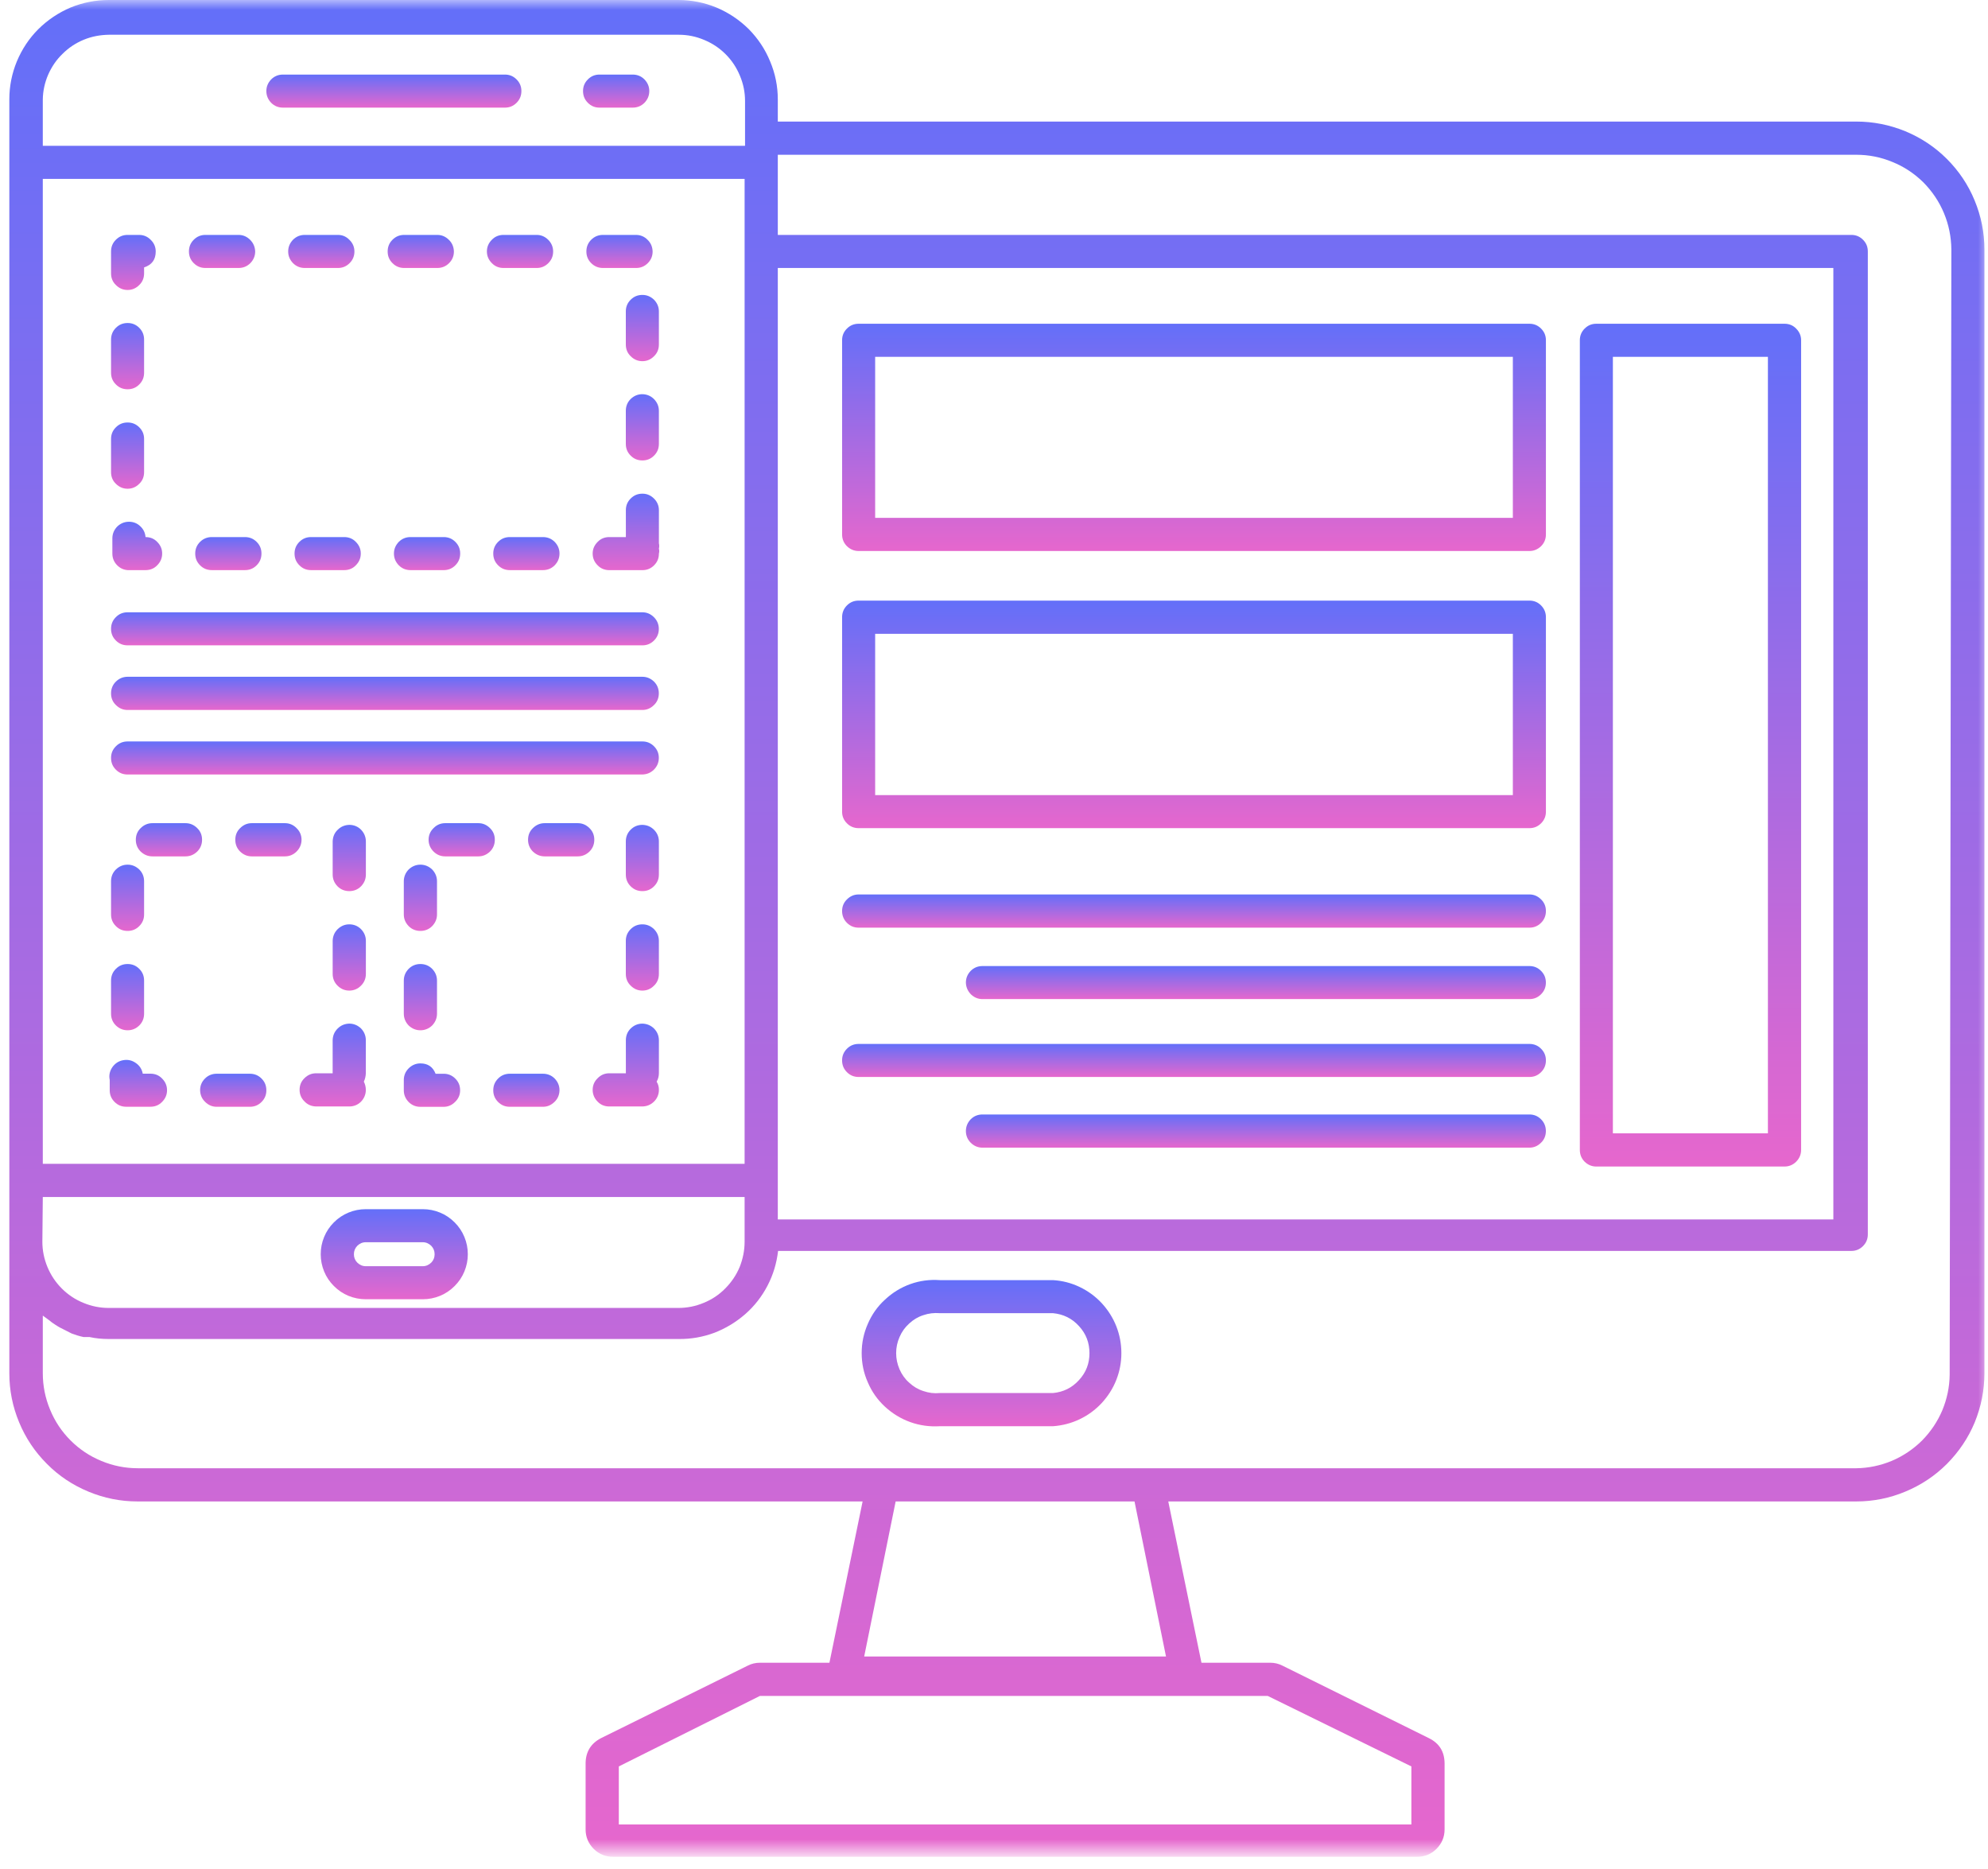 <svg width="100" height="94" viewBox="0 0 100 94" fill="none" xmlns="http://www.w3.org/2000/svg">
<mask id="mask0_2123_382" style="mask-type:luminance" maskUnits="userSpaceOnUse" x="0" y="0" width="100" height="94">
<path d="M0 0H100V93.151H0V0Z" fill="white"/>
</mask>
<g mask="url(#mask0_2123_382)">
<path d="M93.377 6.114H39.125V5.001C39.125 4.338 38.996 3.696 38.739 3.089C38.49 2.476 38.126 1.934 37.662 1.463C37.191 0.999 36.649 0.635 36.035 0.378C35.429 0.128 34.787 0 34.123 0H5.47C4.807 0 4.165 0.128 3.551 0.378C2.944 0.635 2.402 0.999 1.931 1.463C1.46 1.934 1.104 2.476 0.847 3.089C0.597 3.696 0.469 4.338 0.469 5.001V69.064C0.469 69.92 0.633 70.741 0.961 71.532C1.289 72.325 1.753 73.017 2.359 73.623C2.959 74.23 3.658 74.693 4.45 75.021C5.242 75.35 6.062 75.514 6.919 75.514H43.391L41.722 83.626H38.226C38.004 83.626 37.797 83.676 37.605 83.776L30.228 87.421C29.721 87.686 29.464 88.106 29.457 88.677V92.009C29.457 92.387 29.593 92.716 29.864 92.987C30.135 93.258 30.463 93.386 30.841 93.386H71.281C71.659 93.386 71.987 93.258 72.258 92.987C72.529 92.716 72.665 92.387 72.665 92.009V88.677C72.658 88.099 72.401 87.678 71.88 87.421L64.517 83.776C64.324 83.676 64.117 83.626 63.896 83.626H60.436L58.766 75.514H93.377C94.226 75.514 95.053 75.35 95.838 75.021C96.63 74.693 97.329 74.23 97.936 73.623C98.535 73.017 99.006 72.325 99.334 71.532C99.655 70.741 99.82 69.92 99.82 69.064V12.55C99.82 11.694 99.655 10.873 99.327 10.081C99.006 9.297 98.535 8.597 97.929 7.991C97.329 7.392 96.63 6.928 95.838 6.6C95.053 6.279 94.226 6.114 93.377 6.114ZM70.995 88.841V91.759H31.127V88.841L38.226 85.295H63.768L70.995 88.841ZM2.153 60.203H37.455V62.45C37.455 62.892 37.369 63.313 37.205 63.727C37.034 64.134 36.791 64.491 36.478 64.805C36.171 65.118 35.807 65.361 35.4 65.525C34.994 65.696 34.566 65.782 34.123 65.782H5.47C5.028 65.782 4.6 65.696 4.193 65.525C3.786 65.361 3.423 65.118 3.109 64.805C2.795 64.491 2.559 64.134 2.388 63.727C2.217 63.313 2.131 62.892 2.131 62.45L2.153 60.203ZM2.153 8.997H37.455V58.533H2.153V8.997ZM39.125 59.368V13.477H92.221V61.33H39.125V59.368ZM5.47 1.748H34.145C34.587 1.748 35.008 1.834 35.414 2.005C35.828 2.176 36.185 2.412 36.499 2.725C36.813 3.039 37.048 3.396 37.22 3.81C37.391 4.217 37.477 4.638 37.477 5.08V7.334H2.153V5.001C2.16 4.566 2.252 4.152 2.424 3.753C2.602 3.353 2.837 3.004 3.151 2.704C3.458 2.397 3.815 2.162 4.214 1.998C4.614 1.834 5.035 1.755 5.47 1.748ZM58.652 83.312H43.47L45.053 75.514H57.068L58.652 83.312ZM98.072 69.15C98.064 69.77 97.936 70.362 97.701 70.933C97.458 71.504 97.115 72.011 96.68 72.453C96.238 72.888 95.731 73.231 95.16 73.473C94.59 73.709 93.99 73.837 93.377 73.844H6.933C6.298 73.844 5.691 73.723 5.106 73.48C4.514 73.238 4 72.895 3.551 72.446C3.101 71.996 2.759 71.483 2.516 70.89C2.274 70.305 2.153 69.699 2.153 69.064V66.167L2.466 66.396C2.566 66.481 2.673 66.56 2.788 66.631C2.937 66.731 3.101 66.817 3.266 66.895L3.601 67.066C3.794 67.138 3.993 67.202 4.2 67.245H4.5C4.821 67.316 5.142 67.344 5.47 67.344H34.145C34.758 67.352 35.357 67.245 35.935 67.031C36.506 66.809 37.027 66.495 37.491 66.089C37.955 65.682 38.325 65.204 38.611 64.655C38.896 64.105 39.068 63.527 39.139 62.914H93.127C93.356 62.914 93.548 62.835 93.712 62.671C93.876 62.507 93.955 62.315 93.955 62.079V12.65C93.955 12.414 93.876 12.222 93.712 12.058C93.548 11.894 93.356 11.815 93.127 11.815H39.125V7.784H93.377C94.005 7.784 94.618 7.905 95.196 8.148C95.781 8.383 96.302 8.733 96.752 9.175C97.194 9.625 97.543 10.138 97.786 10.723C98.029 11.309 98.15 11.915 98.157 12.55L98.072 69.15Z" fill="url(#paint0_linear_2123_382)"/>
</g>
<path d="M52.968 64.383H47.275C46.761 64.347 46.269 64.411 45.791 64.582C45.313 64.754 44.885 65.018 44.514 65.367C44.136 65.71 43.85 66.123 43.651 66.587C43.444 67.058 43.344 67.543 43.344 68.057C43.344 68.564 43.444 69.056 43.651 69.519C43.85 69.99 44.136 70.397 44.514 70.747C44.885 71.089 45.313 71.353 45.791 71.524C46.269 71.696 46.761 71.76 47.275 71.731H52.968C53.439 71.696 53.882 71.582 54.303 71.382C54.724 71.182 55.095 70.911 55.416 70.568C55.73 70.226 55.979 69.841 56.151 69.405C56.322 68.97 56.407 68.521 56.407 68.057C56.407 67.586 56.322 67.137 56.151 66.701C55.979 66.266 55.73 65.881 55.416 65.538C55.095 65.196 54.724 64.925 54.303 64.725C53.882 64.525 53.439 64.411 52.968 64.383ZM52.968 70.062H47.275C46.99 70.09 46.718 70.055 46.447 69.962C46.176 69.876 45.941 69.734 45.734 69.541C45.52 69.355 45.363 69.127 45.249 68.87C45.135 68.606 45.078 68.335 45.078 68.057C45.078 67.772 45.135 67.5 45.249 67.244C45.363 66.98 45.52 66.758 45.734 66.566C45.941 66.373 46.176 66.231 46.447 66.145C46.718 66.052 46.99 66.023 47.275 66.045H52.968C53.489 66.095 53.925 66.309 54.274 66.694C54.631 67.079 54.802 67.536 54.802 68.057C54.802 68.578 54.631 69.027 54.274 69.412C53.925 69.798 53.489 70.012 52.968 70.062Z" fill="url(#paint1_linear_2123_382)"/>
<path d="M14.233 5.413H25.399C25.627 5.413 25.82 5.335 25.984 5.171C26.148 5.007 26.227 4.814 26.227 4.579C26.227 4.35 26.148 4.158 25.984 3.994C25.82 3.829 25.627 3.751 25.399 3.751H14.233C14.005 3.751 13.805 3.829 13.641 3.994C13.484 4.158 13.398 4.35 13.398 4.579C13.398 4.814 13.484 5.007 13.641 5.171C13.805 5.335 14.005 5.413 14.233 5.413Z" fill="url(#paint2_linear_2123_382)"/>
<path d="M30.156 5.413H31.825C32.054 5.413 32.253 5.335 32.417 5.171C32.574 5.007 32.66 4.814 32.66 4.579C32.66 4.35 32.574 4.158 32.417 3.994C32.253 3.829 32.054 3.751 31.825 3.751H30.156C29.927 3.751 29.735 3.829 29.571 3.994C29.407 4.158 29.328 4.35 29.328 4.579C29.328 4.814 29.407 5.007 29.571 5.171C29.735 5.335 29.927 5.413 30.156 5.413Z" fill="url(#paint3_linear_2123_382)"/>
<path d="M18.402 65.345H21.263C21.57 65.345 21.855 65.288 22.133 65.174C22.411 65.06 22.654 64.895 22.868 64.681C23.082 64.467 23.246 64.225 23.36 63.947C23.474 63.668 23.532 63.383 23.532 63.083C23.532 62.776 23.474 62.491 23.36 62.213C23.246 61.935 23.082 61.692 22.868 61.478C22.654 61.264 22.411 61.1 22.133 60.986C21.855 60.871 21.57 60.815 21.263 60.815H18.402C18.102 60.815 17.809 60.871 17.531 60.986C17.253 61.1 17.01 61.264 16.796 61.478C16.582 61.692 16.418 61.935 16.304 62.213C16.19 62.491 16.133 62.776 16.133 63.083C16.133 63.383 16.19 63.668 16.304 63.947C16.418 64.225 16.582 64.467 16.796 64.681C17.01 64.895 17.253 65.06 17.531 65.174C17.809 65.288 18.102 65.345 18.402 65.345ZM18.402 62.477H21.263C21.434 62.477 21.57 62.541 21.691 62.655C21.805 62.776 21.862 62.912 21.862 63.083C21.862 63.247 21.805 63.39 21.691 63.504C21.57 63.618 21.434 63.683 21.263 63.683H18.402C18.23 63.683 18.095 63.618 17.974 63.504C17.859 63.39 17.802 63.247 17.802 63.083C17.802 62.912 17.859 62.776 17.974 62.655C18.095 62.541 18.23 62.477 18.402 62.477Z" fill="url(#paint4_linear_2123_382)"/>
<path d="M32.315 19.825C32.08 19.825 31.887 19.911 31.723 20.068C31.559 20.232 31.48 20.432 31.48 20.66V22.322C31.48 22.558 31.559 22.75 31.723 22.915C31.887 23.079 32.08 23.157 32.315 23.157C32.544 23.157 32.736 23.079 32.9 22.915C33.064 22.75 33.143 22.558 33.143 22.322V20.66C33.143 20.432 33.057 20.239 32.9 20.075C32.736 19.911 32.544 19.832 32.315 19.825Z" fill="url(#paint5_linear_2123_382)"/>
<path d="M6.421 19.578C6.649 19.578 6.842 19.5 7.006 19.335C7.17 19.171 7.248 18.979 7.248 18.743V17.081C7.248 16.852 7.17 16.653 7.006 16.489C6.842 16.325 6.649 16.246 6.421 16.246C6.185 16.246 5.993 16.325 5.829 16.489C5.664 16.653 5.586 16.852 5.586 17.081V18.743C5.586 18.979 5.664 19.171 5.829 19.335C5.993 19.5 6.185 19.578 6.421 19.578Z" fill="url(#paint6_linear_2123_382)"/>
<path d="M6.421 24.581C6.649 24.581 6.842 24.495 7.006 24.331C7.17 24.174 7.248 23.974 7.248 23.746V22.077C7.248 21.848 7.17 21.656 7.006 21.492C6.842 21.328 6.649 21.249 6.421 21.249C6.185 21.249 5.993 21.328 5.829 21.492C5.664 21.656 5.586 21.848 5.586 22.077V23.746C5.586 23.974 5.664 24.174 5.829 24.331C5.993 24.495 6.185 24.581 6.421 24.581Z" fill="url(#paint7_linear_2123_382)"/>
<path d="M20.651 27.012C20.423 27.012 20.223 27.09 20.059 27.254C19.902 27.418 19.816 27.611 19.816 27.839C19.816 28.075 19.902 28.267 20.059 28.431C20.223 28.596 20.423 28.674 20.651 28.674H22.321C22.549 28.674 22.742 28.596 22.906 28.431C23.07 28.267 23.148 28.075 23.148 27.839C23.148 27.611 23.07 27.418 22.906 27.254C22.742 27.09 22.549 27.012 22.321 27.012H20.651Z" fill="url(#paint8_linear_2123_382)"/>
<path d="M25.327 13.478H26.997C27.225 13.478 27.417 13.399 27.581 13.235C27.746 13.071 27.824 12.879 27.824 12.65C27.824 12.422 27.738 12.222 27.581 12.065C27.417 11.901 27.225 11.815 26.997 11.815H25.327C25.099 11.815 24.899 11.894 24.742 12.058C24.578 12.222 24.492 12.415 24.492 12.65C24.492 12.879 24.578 13.071 24.742 13.235C24.899 13.399 25.099 13.478 25.327 13.478Z" fill="url(#paint9_linear_2123_382)"/>
<path d="M30.331 13.478H31.993C32.229 13.478 32.421 13.399 32.585 13.235C32.749 13.071 32.828 12.879 32.828 12.65C32.821 12.422 32.742 12.222 32.578 12.065C32.421 11.901 32.222 11.815 31.993 11.815H30.331C30.102 11.815 29.903 11.894 29.739 12.058C29.575 12.222 29.496 12.415 29.496 12.65C29.496 12.879 29.575 13.071 29.739 13.235C29.903 13.399 30.102 13.478 30.331 13.478Z" fill="url(#paint10_linear_2123_382)"/>
<path d="M15.331 13.478H17C17.229 13.478 17.421 13.399 17.585 13.235C17.75 13.071 17.828 12.879 17.828 12.65C17.828 12.422 17.742 12.222 17.578 12.065C17.421 11.901 17.229 11.815 17 11.815H15.331C15.102 11.815 14.903 11.894 14.739 12.058C14.582 12.222 14.496 12.415 14.496 12.65C14.496 12.879 14.582 13.071 14.739 13.235C14.903 13.399 15.102 13.478 15.331 13.478Z" fill="url(#paint11_linear_2123_382)"/>
<path d="M32.315 14.833C32.08 14.833 31.887 14.912 31.723 15.076C31.559 15.24 31.48 15.432 31.48 15.661V17.33C31.48 17.558 31.559 17.758 31.723 17.915C31.887 18.079 32.08 18.165 32.315 18.165C32.544 18.165 32.736 18.079 32.9 17.915C33.064 17.758 33.143 17.558 33.143 17.33V15.661C33.143 15.432 33.057 15.24 32.9 15.076C32.736 14.919 32.544 14.833 32.315 14.833Z" fill="url(#paint12_linear_2123_382)"/>
<path d="M6.423 28.674H7.322C7.55 28.674 7.75 28.596 7.907 28.432C8.071 28.267 8.157 28.075 8.157 27.839C8.157 27.611 8.071 27.418 7.907 27.254C7.75 27.09 7.55 27.012 7.322 27.012C7.3 26.791 7.215 26.612 7.051 26.462C6.894 26.313 6.701 26.241 6.487 26.241C6.259 26.241 6.059 26.327 5.895 26.484C5.738 26.648 5.652 26.848 5.652 27.076V27.839C5.652 28.061 5.724 28.246 5.874 28.41C6.023 28.567 6.202 28.66 6.423 28.674Z" fill="url(#paint13_linear_2123_382)"/>
<path d="M32.317 24.829C32.081 24.829 31.889 24.908 31.725 25.072C31.561 25.236 31.482 25.428 31.482 25.657V27.012H30.647C30.419 27.012 30.219 27.091 30.062 27.255C29.898 27.419 29.812 27.612 29.812 27.84C29.812 28.075 29.898 28.268 30.062 28.432C30.219 28.596 30.419 28.675 30.647 28.675H32.317C32.545 28.675 32.738 28.596 32.902 28.432C33.066 28.268 33.144 28.075 33.144 27.84C33.166 27.762 33.166 27.676 33.144 27.59C33.166 27.505 33.166 27.412 33.144 27.326V25.657C33.144 25.436 33.059 25.236 32.902 25.079C32.738 24.915 32.545 24.829 32.317 24.829Z" fill="url(#paint14_linear_2123_382)"/>
<path d="M25.647 27.012C25.412 27.012 25.219 27.09 25.055 27.254C24.891 27.418 24.812 27.611 24.812 27.839C24.812 28.075 24.891 28.267 25.055 28.431C25.219 28.596 25.412 28.674 25.647 28.674H27.31C27.538 28.674 27.738 28.596 27.902 28.431C28.059 28.267 28.144 28.075 28.144 27.839C28.144 27.611 28.059 27.418 27.902 27.254C27.738 27.09 27.538 27.012 27.31 27.012H25.647Z" fill="url(#paint15_linear_2123_382)"/>
<path d="M10.655 27.012C10.427 27.012 10.227 27.09 10.063 27.254C9.899 27.418 9.82 27.611 9.82 27.839C9.82 28.075 9.899 28.267 10.063 28.431C10.227 28.596 10.427 28.674 10.655 28.674H12.318C12.553 28.674 12.745 28.596 12.91 28.431C13.074 28.267 13.152 28.075 13.152 27.839C13.152 27.611 13.074 27.418 12.91 27.254C12.745 27.09 12.553 27.012 12.318 27.012H10.655Z" fill="url(#paint16_linear_2123_382)"/>
<path d="M10.332 13.478H12.001C12.229 13.478 12.429 13.399 12.593 13.235C12.75 13.071 12.836 12.879 12.836 12.65C12.829 12.422 12.743 12.222 12.586 12.065C12.422 11.901 12.229 11.815 12.001 11.815H10.332C10.103 11.815 9.911 11.894 9.746 12.058C9.582 12.222 9.504 12.415 9.504 12.65C9.504 12.879 9.582 13.071 9.746 13.235C9.911 13.399 10.103 13.478 10.332 13.478Z" fill="url(#paint17_linear_2123_382)"/>
<path d="M6.421 14.584C6.649 14.584 6.842 14.498 7.006 14.334C7.17 14.177 7.248 13.977 7.248 13.749V13.449C7.641 13.321 7.833 13.057 7.833 12.65C7.833 12.422 7.748 12.222 7.584 12.065C7.427 11.901 7.227 11.815 6.999 11.815H6.421C6.185 11.815 5.993 11.894 5.829 12.058C5.664 12.222 5.586 12.415 5.586 12.65V13.749C5.586 13.977 5.664 14.177 5.829 14.334C5.993 14.498 6.185 14.584 6.421 14.584Z" fill="url(#paint18_linear_2123_382)"/>
<path d="M20.335 13.478H21.997C22.226 13.478 22.425 13.399 22.589 13.235C22.753 13.071 22.832 12.879 22.832 12.65C22.825 12.422 22.746 12.222 22.582 12.065C22.418 11.901 22.226 11.815 21.997 11.815H20.335C20.099 11.815 19.907 11.894 19.743 12.058C19.578 12.222 19.5 12.415 19.5 12.65C19.5 12.879 19.578 13.071 19.743 13.235C19.907 13.399 20.099 13.478 20.335 13.478Z" fill="url(#paint19_linear_2123_382)"/>
<path d="M15.644 27.012C15.416 27.012 15.223 27.09 15.059 27.254C14.895 27.418 14.816 27.611 14.816 27.839C14.816 28.075 14.895 28.267 15.059 28.431C15.223 28.596 15.416 28.674 15.644 28.674H17.314C17.542 28.674 17.742 28.596 17.899 28.431C18.063 28.267 18.148 28.075 18.148 27.839C18.148 27.611 18.063 27.418 17.899 27.254C17.742 27.09 17.542 27.012 17.314 27.012H15.644Z" fill="url(#paint20_linear_2123_382)"/>
<path d="M20.312 50.983C20.312 51.211 20.398 51.411 20.555 51.575C20.719 51.732 20.919 51.817 21.147 51.817C21.376 51.817 21.575 51.732 21.739 51.575C21.896 51.411 21.982 51.211 21.982 50.983V49.32C21.982 49.085 21.896 48.892 21.739 48.728C21.575 48.564 21.376 48.485 21.147 48.485C20.919 48.485 20.719 48.564 20.555 48.728C20.398 48.892 20.312 49.085 20.312 49.32V50.983Z" fill="url(#paint21_linear_2123_382)"/>
<path d="M32.315 46.489C32.08 46.489 31.887 46.568 31.723 46.732C31.559 46.896 31.48 47.089 31.48 47.317V48.986C31.48 49.215 31.559 49.414 31.723 49.571C31.887 49.736 32.08 49.821 32.315 49.821C32.544 49.821 32.736 49.736 32.9 49.571C33.064 49.414 33.143 49.215 33.143 48.986V47.317C33.143 47.089 33.057 46.896 32.9 46.732C32.736 46.575 32.544 46.489 32.315 46.489Z" fill="url(#paint22_linear_2123_382)"/>
<path d="M32.315 41.486C32.08 41.486 31.887 41.565 31.723 41.729C31.559 41.893 31.48 42.093 31.48 42.321V43.983C31.48 44.219 31.559 44.412 31.723 44.576C31.887 44.74 32.08 44.818 32.315 44.818C32.544 44.818 32.736 44.74 32.9 44.576C33.064 44.412 33.143 44.219 33.143 43.983V42.321C33.143 42.093 33.057 41.893 32.9 41.736C32.736 41.572 32.544 41.493 32.315 41.486Z" fill="url(#paint23_linear_2123_382)"/>
<path d="M22.317 54.004H21.911C21.775 53.655 21.518 53.483 21.147 53.483C20.919 53.483 20.719 53.569 20.555 53.733C20.398 53.89 20.312 54.09 20.312 54.318V54.839C20.312 55.067 20.398 55.26 20.555 55.424C20.719 55.588 20.919 55.667 21.147 55.667H22.317C22.538 55.667 22.738 55.581 22.895 55.417C23.059 55.26 23.145 55.067 23.145 54.839C23.145 54.603 23.067 54.411 22.902 54.247C22.738 54.083 22.546 54.004 22.317 54.004Z" fill="url(#paint24_linear_2123_382)"/>
<path d="M24.063 41.401H22.393C22.165 41.401 21.965 41.487 21.808 41.651C21.644 41.808 21.559 42.008 21.559 42.236C21.559 42.464 21.644 42.664 21.808 42.828C21.965 42.985 22.165 43.071 22.393 43.071H24.063C24.291 43.071 24.484 42.985 24.648 42.828C24.812 42.664 24.89 42.464 24.89 42.236C24.89 42.008 24.812 41.808 24.648 41.651C24.484 41.487 24.291 41.401 24.063 41.401Z" fill="url(#paint25_linear_2123_382)"/>
<path d="M21.147 46.82C21.376 46.82 21.575 46.742 21.739 46.578C21.896 46.413 21.982 46.221 21.982 45.993V44.323C21.982 44.095 21.896 43.895 21.739 43.731C21.575 43.574 21.376 43.488 21.147 43.488C20.919 43.488 20.719 43.574 20.555 43.731C20.398 43.895 20.312 44.095 20.312 44.323V45.993C20.312 46.221 20.398 46.413 20.555 46.578C20.719 46.742 20.919 46.82 21.147 46.82Z" fill="url(#paint26_linear_2123_382)"/>
<path d="M27.31 54.003H25.647C25.412 54.003 25.219 54.081 25.055 54.245C24.891 54.41 24.812 54.602 24.812 54.838C24.812 55.066 24.891 55.259 25.055 55.423C25.219 55.587 25.412 55.665 25.647 55.665H27.31C27.538 55.665 27.731 55.58 27.895 55.416C28.059 55.259 28.137 55.066 28.144 54.838C28.144 54.602 28.059 54.41 27.902 54.245C27.738 54.081 27.538 54.003 27.31 54.003Z" fill="url(#paint27_linear_2123_382)"/>
<path d="M32.317 51.482C32.081 51.482 31.889 51.568 31.725 51.725C31.561 51.889 31.482 52.089 31.482 52.317V53.98H30.647C30.419 53.98 30.219 54.065 30.062 54.229C29.898 54.386 29.812 54.586 29.812 54.814C29.812 55.043 29.898 55.242 30.062 55.407C30.219 55.571 30.419 55.649 30.647 55.649H32.317C32.545 55.642 32.738 55.563 32.902 55.399C33.059 55.242 33.144 55.043 33.144 54.814C33.144 54.664 33.109 54.529 33.03 54.401C33.109 54.265 33.144 54.122 33.144 53.965V52.303C33.137 52.075 33.052 51.882 32.895 51.725C32.731 51.568 32.538 51.49 32.317 51.482Z" fill="url(#paint28_linear_2123_382)"/>
<path d="M29.06 41.401H27.397C27.169 41.401 26.969 41.487 26.805 41.651C26.641 41.808 26.562 42.008 26.562 42.236C26.562 42.464 26.641 42.664 26.805 42.828C26.969 42.985 27.169 43.071 27.397 43.071H29.06C29.295 43.071 29.488 42.985 29.652 42.828C29.816 42.664 29.894 42.464 29.894 42.236C29.894 42.008 29.816 41.808 29.652 41.651C29.488 41.487 29.295 41.401 29.06 41.401Z" fill="url(#paint29_linear_2123_382)"/>
<path d="M17.567 51.482C17.339 51.49 17.146 51.568 16.982 51.732C16.818 51.896 16.74 52.089 16.733 52.317V53.98H15.898C15.67 53.98 15.477 54.065 15.313 54.229C15.149 54.386 15.07 54.586 15.07 54.814C15.07 55.043 15.156 55.242 15.32 55.399C15.477 55.563 15.67 55.642 15.898 55.649H17.567C17.796 55.649 17.995 55.571 18.16 55.407C18.317 55.242 18.402 55.043 18.402 54.814C18.402 54.672 18.366 54.529 18.302 54.401C18.366 54.265 18.395 54.129 18.402 53.98V52.317C18.402 52.089 18.317 51.889 18.16 51.725C17.995 51.568 17.796 51.482 17.567 51.482Z" fill="url(#paint30_linear_2123_382)"/>
<path d="M17.569 46.489C17.341 46.489 17.148 46.575 16.984 46.732C16.82 46.896 16.741 47.089 16.734 47.317V48.986C16.734 49.215 16.82 49.414 16.977 49.571C17.141 49.736 17.341 49.821 17.569 49.821C17.797 49.821 17.997 49.736 18.161 49.571C18.318 49.414 18.404 49.215 18.404 48.986V47.317C18.404 47.089 18.318 46.896 18.161 46.732C17.997 46.568 17.797 46.489 17.569 46.489Z" fill="url(#paint31_linear_2123_382)"/>
<path d="M12.564 54.003H10.901C10.673 54.003 10.473 54.081 10.309 54.245C10.145 54.41 10.066 54.602 10.066 54.838C10.073 55.066 10.152 55.259 10.316 55.416C10.48 55.58 10.673 55.665 10.901 55.665H12.564C12.799 55.665 12.992 55.587 13.156 55.423C13.32 55.259 13.398 55.066 13.398 54.838C13.398 54.602 13.32 54.41 13.156 54.245C12.992 54.081 12.799 54.003 12.564 54.003Z" fill="url(#paint32_linear_2123_382)"/>
<path d="M9.329 41.401H7.667C7.438 41.401 7.239 41.487 7.075 41.651C6.911 41.808 6.832 42.008 6.832 42.236C6.832 42.464 6.911 42.664 7.075 42.828C7.239 42.985 7.438 43.071 7.667 43.071H9.329C9.565 43.071 9.757 42.985 9.921 42.828C10.085 42.664 10.164 42.464 10.164 42.236C10.164 42.008 10.085 41.808 9.921 41.651C9.757 41.487 9.565 41.401 9.329 41.401Z" fill="url(#paint33_linear_2123_382)"/>
<path d="M7.567 54H7.181C7.139 53.772 7.017 53.587 6.825 53.458C6.632 53.323 6.418 53.28 6.19 53.323C5.961 53.365 5.783 53.487 5.647 53.679C5.519 53.872 5.469 54.086 5.519 54.314V54.835C5.519 55.063 5.598 55.256 5.762 55.42C5.926 55.584 6.118 55.663 6.347 55.663H7.567C7.795 55.663 7.995 55.584 8.152 55.42C8.316 55.256 8.402 55.063 8.402 54.835C8.402 54.6 8.316 54.407 8.152 54.243C7.995 54.079 7.795 54 7.567 54Z" fill="url(#paint34_linear_2123_382)"/>
<path d="M6.421 51.817C6.649 51.817 6.842 51.732 7.006 51.575C7.17 51.411 7.248 51.211 7.248 50.983V49.32C7.248 49.085 7.17 48.892 7.006 48.728C6.842 48.564 6.649 48.485 6.421 48.485C6.185 48.485 5.993 48.564 5.829 48.728C5.664 48.892 5.586 49.085 5.586 49.32V50.983C5.586 51.211 5.664 51.411 5.829 51.575C5.993 51.732 6.185 51.817 6.421 51.817Z" fill="url(#paint35_linear_2123_382)"/>
<path d="M17.569 41.486C17.341 41.493 17.148 41.572 16.984 41.736C16.82 41.893 16.741 42.093 16.734 42.321V43.983C16.734 44.219 16.82 44.412 16.977 44.576C17.141 44.74 17.341 44.818 17.569 44.818C17.797 44.818 17.997 44.74 18.161 44.576C18.318 44.412 18.404 44.219 18.404 43.983V42.321C18.404 42.093 18.318 41.893 18.161 41.729C17.997 41.565 17.797 41.486 17.569 41.486Z" fill="url(#paint36_linear_2123_382)"/>
<path d="M6.421 46.82C6.649 46.82 6.842 46.742 7.006 46.578C7.17 46.413 7.248 46.221 7.248 45.993V44.323C7.248 44.095 7.17 43.895 7.006 43.731C6.842 43.574 6.649 43.488 6.421 43.488C6.185 43.488 5.993 43.574 5.829 43.731C5.664 43.895 5.586 44.095 5.586 44.323V45.993C5.586 46.221 5.664 46.413 5.829 46.578C5.993 46.742 6.185 46.82 6.421 46.82Z" fill="url(#paint37_linear_2123_382)"/>
<path d="M14.333 41.401H12.664C12.435 41.401 12.243 41.487 12.079 41.651C11.914 41.808 11.836 42.008 11.836 42.236C11.836 42.464 11.914 42.664 12.079 42.828C12.243 42.985 12.435 43.071 12.664 43.071H14.333C14.561 43.071 14.761 42.985 14.918 42.828C15.082 42.664 15.168 42.464 15.168 42.236C15.168 42.008 15.082 41.808 14.918 41.651C14.761 41.487 14.561 41.401 14.333 41.401Z" fill="url(#paint38_linear_2123_382)"/>
<path d="M32.312 30.795H6.421C6.185 30.795 5.993 30.873 5.829 31.038C5.664 31.202 5.586 31.394 5.586 31.63C5.586 31.858 5.664 32.051 5.829 32.215C5.993 32.379 6.185 32.457 6.421 32.457H32.312C32.541 32.457 32.733 32.379 32.898 32.215C33.062 32.051 33.14 31.858 33.14 31.63C33.14 31.401 33.054 31.202 32.898 31.045C32.733 30.881 32.541 30.795 32.312 30.795Z" fill="url(#paint39_linear_2123_382)"/>
<path d="M32.312 34.038H6.421C6.185 34.038 5.993 34.124 5.829 34.281C5.664 34.445 5.586 34.645 5.586 34.873C5.586 35.101 5.664 35.301 5.829 35.458C5.993 35.622 6.185 35.708 6.421 35.708H32.312C32.541 35.708 32.733 35.622 32.898 35.458C33.062 35.301 33.14 35.101 33.14 34.873C33.14 34.645 33.062 34.445 32.898 34.281C32.733 34.124 32.541 34.038 32.312 34.038Z" fill="url(#paint40_linear_2123_382)"/>
<path d="M32.312 37.291H6.421C6.185 37.291 5.993 37.37 5.829 37.534C5.664 37.698 5.586 37.89 5.586 38.119C5.586 38.354 5.664 38.547 5.829 38.711C5.993 38.875 6.185 38.953 6.421 38.953H32.312C32.541 38.946 32.733 38.868 32.898 38.704C33.054 38.547 33.14 38.347 33.14 38.119C33.14 37.89 33.062 37.698 32.898 37.534C32.733 37.37 32.541 37.291 32.312 37.291Z" fill="url(#paint41_linear_2123_382)"/>
<path d="M76.934 16.283H43.194C42.959 16.283 42.766 16.362 42.602 16.526C42.438 16.69 42.359 16.883 42.359 17.111V26.878C42.359 27.107 42.438 27.306 42.602 27.47C42.766 27.627 42.959 27.713 43.194 27.713H76.934C77.162 27.713 77.355 27.627 77.519 27.47C77.683 27.306 77.762 27.107 77.762 26.878V17.111C77.762 16.883 77.683 16.69 77.519 16.526C77.355 16.362 77.162 16.283 76.934 16.283ZM76.099 26.044H44.022V17.946H76.099V26.044Z" fill="url(#paint42_linear_2123_382)"/>
<path d="M76.934 30.207H43.194C42.959 30.207 42.766 30.285 42.602 30.45C42.438 30.614 42.359 30.814 42.359 31.042V40.824C42.359 41.052 42.438 41.244 42.602 41.408C42.766 41.573 42.959 41.651 43.194 41.651H76.934C77.162 41.651 77.355 41.573 77.519 41.408C77.683 41.244 77.762 41.052 77.762 40.824V31.042C77.762 30.814 77.683 30.614 77.519 30.45C77.355 30.285 77.162 30.207 76.934 30.207ZM76.099 39.989H44.022V31.877H76.099V39.989Z" fill="url(#paint43_linear_2123_382)"/>
<path d="M89.764 16.283H80.296C80.068 16.283 79.875 16.362 79.711 16.526C79.547 16.69 79.469 16.883 79.469 17.111V57.836C79.469 58.064 79.547 58.264 79.711 58.428C79.875 58.585 80.068 58.67 80.296 58.67H89.764C89.992 58.67 90.192 58.585 90.349 58.428C90.513 58.264 90.599 58.064 90.599 57.836V17.111C90.599 16.883 90.513 16.69 90.349 16.526C90.192 16.362 89.992 16.283 89.764 16.283ZM88.929 57.001H81.131V17.946H88.929V57.001Z" fill="url(#paint44_linear_2123_382)"/>
<path d="M76.934 44.986H43.194C42.959 44.986 42.766 45.072 42.602 45.236C42.438 45.393 42.359 45.593 42.359 45.821C42.359 46.049 42.438 46.249 42.602 46.413C42.766 46.577 42.959 46.656 43.194 46.656H76.934C77.162 46.656 77.355 46.577 77.519 46.413C77.683 46.249 77.762 46.049 77.762 45.821C77.762 45.593 77.683 45.393 77.519 45.236C77.355 45.072 77.162 44.986 76.934 44.986Z" fill="url(#paint45_linear_2123_382)"/>
<path d="M76.932 48.587H49.421C49.192 48.587 48.993 48.665 48.828 48.83C48.672 48.994 48.586 49.186 48.586 49.422C48.593 49.65 48.679 49.843 48.836 50.007C49 50.164 49.192 50.249 49.421 50.249H76.932C77.16 50.249 77.353 50.171 77.517 50.007C77.681 49.843 77.76 49.65 77.76 49.422C77.76 49.186 77.681 48.994 77.517 48.83C77.353 48.665 77.16 48.587 76.932 48.587Z" fill="url(#paint46_linear_2123_382)"/>
<path d="M76.934 52.504H43.194C42.959 52.504 42.766 52.582 42.602 52.746C42.438 52.911 42.359 53.103 42.359 53.331C42.359 53.567 42.438 53.76 42.602 53.924C42.766 54.088 42.959 54.166 43.194 54.166H76.934C77.162 54.166 77.355 54.088 77.519 53.924C77.683 53.76 77.762 53.567 77.762 53.331C77.762 53.103 77.683 52.911 77.519 52.746C77.355 52.582 77.162 52.504 76.934 52.504Z" fill="url(#paint47_linear_2123_382)"/>
<path d="M76.932 56.052H49.421C49.192 56.052 48.993 56.13 48.828 56.294C48.672 56.458 48.586 56.658 48.586 56.886C48.586 57.115 48.672 57.315 48.828 57.472C48.993 57.636 49.192 57.721 49.421 57.721H76.932C77.16 57.721 77.353 57.636 77.517 57.472C77.681 57.315 77.76 57.115 77.76 56.886C77.76 56.658 77.681 56.458 77.517 56.294C77.353 56.13 77.16 56.052 76.932 56.052Z" fill="url(#paint48_linear_2123_382)"/>
<defs>
<linearGradient id="paint0_linear_2123_382" x1="50.144" y1="0" x2="50.144" y2="93.386" gradientUnits="userSpaceOnUse">
<stop stop-color="#636FF9"/>
<stop offset="1" stop-color="#E667CD"/>
</linearGradient>
<linearGradient id="paint1_linear_2123_382" x1="49.876" y1="64.373" x2="49.876" y2="71.738" gradientUnits="userSpaceOnUse">
<stop stop-color="#636FF9"/>
<stop offset="1" stop-color="#E667CD"/>
</linearGradient>
<linearGradient id="paint2_linear_2123_382" x1="19.812" y1="3.751" x2="19.812" y2="5.413" gradientUnits="userSpaceOnUse">
<stop stop-color="#636FF9"/>
<stop offset="1" stop-color="#E667CD"/>
</linearGradient>
<linearGradient id="paint3_linear_2123_382" x1="30.994" y1="3.751" x2="30.994" y2="5.413" gradientUnits="userSpaceOnUse">
<stop stop-color="#636FF9"/>
<stop offset="1" stop-color="#E667CD"/>
</linearGradient>
<linearGradient id="paint4_linear_2123_382" x1="19.832" y1="60.815" x2="19.832" y2="65.345" gradientUnits="userSpaceOnUse">
<stop stop-color="#636FF9"/>
<stop offset="1" stop-color="#E667CD"/>
</linearGradient>
<linearGradient id="paint5_linear_2123_382" x1="32.312" y1="19.825" x2="32.312" y2="23.157" gradientUnits="userSpaceOnUse">
<stop stop-color="#636FF9"/>
<stop offset="1" stop-color="#E667CD"/>
</linearGradient>
<linearGradient id="paint6_linear_2123_382" x1="6.417" y1="16.246" x2="6.417" y2="19.578" gradientUnits="userSpaceOnUse">
<stop stop-color="#636FF9"/>
<stop offset="1" stop-color="#E667CD"/>
</linearGradient>
<linearGradient id="paint7_linear_2123_382" x1="6.417" y1="21.249" x2="6.417" y2="24.581" gradientUnits="userSpaceOnUse">
<stop stop-color="#636FF9"/>
<stop offset="1" stop-color="#E667CD"/>
</linearGradient>
<linearGradient id="paint8_linear_2123_382" x1="21.482" y1="27.012" x2="21.482" y2="28.674" gradientUnits="userSpaceOnUse">
<stop stop-color="#636FF9"/>
<stop offset="1" stop-color="#E667CD"/>
</linearGradient>
<linearGradient id="paint9_linear_2123_382" x1="26.158" y1="11.815" x2="26.158" y2="13.478" gradientUnits="userSpaceOnUse">
<stop stop-color="#636FF9"/>
<stop offset="1" stop-color="#E667CD"/>
</linearGradient>
<linearGradient id="paint10_linear_2123_382" x1="31.162" y1="11.815" x2="31.162" y2="13.478" gradientUnits="userSpaceOnUse">
<stop stop-color="#636FF9"/>
<stop offset="1" stop-color="#E667CD"/>
</linearGradient>
<linearGradient id="paint11_linear_2123_382" x1="16.162" y1="11.815" x2="16.162" y2="13.478" gradientUnits="userSpaceOnUse">
<stop stop-color="#636FF9"/>
<stop offset="1" stop-color="#E667CD"/>
</linearGradient>
<linearGradient id="paint12_linear_2123_382" x1="32.312" y1="14.833" x2="32.312" y2="18.165" gradientUnits="userSpaceOnUse">
<stop stop-color="#636FF9"/>
<stop offset="1" stop-color="#E667CD"/>
</linearGradient>
<linearGradient id="paint13_linear_2123_382" x1="6.904" y1="26.241" x2="6.904" y2="28.674" gradientUnits="userSpaceOnUse">
<stop stop-color="#636FF9"/>
<stop offset="1" stop-color="#E667CD"/>
</linearGradient>
<linearGradient id="paint14_linear_2123_382" x1="31.486" y1="24.829" x2="31.486" y2="28.675" gradientUnits="userSpaceOnUse">
<stop stop-color="#636FF9"/>
<stop offset="1" stop-color="#E667CD"/>
</linearGradient>
<linearGradient id="paint15_linear_2123_382" x1="26.479" y1="27.012" x2="26.479" y2="28.674" gradientUnits="userSpaceOnUse">
<stop stop-color="#636FF9"/>
<stop offset="1" stop-color="#E667CD"/>
</linearGradient>
<linearGradient id="paint16_linear_2123_382" x1="11.486" y1="27.012" x2="11.486" y2="28.674" gradientUnits="userSpaceOnUse">
<stop stop-color="#636FF9"/>
<stop offset="1" stop-color="#E667CD"/>
</linearGradient>
<linearGradient id="paint17_linear_2123_382" x1="11.17" y1="11.815" x2="11.17" y2="13.478" gradientUnits="userSpaceOnUse">
<stop stop-color="#636FF9"/>
<stop offset="1" stop-color="#E667CD"/>
</linearGradient>
<linearGradient id="paint18_linear_2123_382" x1="6.71" y1="11.815" x2="6.71" y2="14.584" gradientUnits="userSpaceOnUse">
<stop stop-color="#636FF9"/>
<stop offset="1" stop-color="#E667CD"/>
</linearGradient>
<linearGradient id="paint19_linear_2123_382" x1="21.166" y1="11.815" x2="21.166" y2="13.478" gradientUnits="userSpaceOnUse">
<stop stop-color="#636FF9"/>
<stop offset="1" stop-color="#E667CD"/>
</linearGradient>
<linearGradient id="paint20_linear_2123_382" x1="16.482" y1="27.012" x2="16.482" y2="28.674" gradientUnits="userSpaceOnUse">
<stop stop-color="#636FF9"/>
<stop offset="1" stop-color="#E667CD"/>
</linearGradient>
<linearGradient id="paint21_linear_2123_382" x1="21.147" y1="48.485" x2="21.147" y2="51.817" gradientUnits="userSpaceOnUse">
<stop stop-color="#636FF9"/>
<stop offset="1" stop-color="#E667CD"/>
</linearGradient>
<linearGradient id="paint22_linear_2123_382" x1="32.312" y1="46.489" x2="32.312" y2="49.821" gradientUnits="userSpaceOnUse">
<stop stop-color="#636FF9"/>
<stop offset="1" stop-color="#E667CD"/>
</linearGradient>
<linearGradient id="paint23_linear_2123_382" x1="32.312" y1="41.486" x2="32.312" y2="44.818" gradientUnits="userSpaceOnUse">
<stop stop-color="#636FF9"/>
<stop offset="1" stop-color="#E667CD"/>
</linearGradient>
<linearGradient id="paint24_linear_2123_382" x1="21.729" y1="53.483" x2="21.729" y2="55.667" gradientUnits="userSpaceOnUse">
<stop stop-color="#636FF9"/>
<stop offset="1" stop-color="#E667CD"/>
</linearGradient>
<linearGradient id="paint25_linear_2123_382" x1="23.224" y1="41.401" x2="23.224" y2="43.071" gradientUnits="userSpaceOnUse">
<stop stop-color="#636FF9"/>
<stop offset="1" stop-color="#E667CD"/>
</linearGradient>
<linearGradient id="paint26_linear_2123_382" x1="21.147" y1="43.488" x2="21.147" y2="46.82" gradientUnits="userSpaceOnUse">
<stop stop-color="#636FF9"/>
<stop offset="1" stop-color="#E667CD"/>
</linearGradient>
<linearGradient id="paint27_linear_2123_382" x1="26.479" y1="54.003" x2="26.479" y2="55.665" gradientUnits="userSpaceOnUse">
<stop stop-color="#636FF9"/>
<stop offset="1" stop-color="#E667CD"/>
</linearGradient>
<linearGradient id="paint28_linear_2123_382" x1="31.479" y1="51.482" x2="31.479" y2="55.649" gradientUnits="userSpaceOnUse">
<stop stop-color="#636FF9"/>
<stop offset="1" stop-color="#E667CD"/>
</linearGradient>
<linearGradient id="paint29_linear_2123_382" x1="28.229" y1="41.401" x2="28.229" y2="43.071" gradientUnits="userSpaceOnUse">
<stop stop-color="#636FF9"/>
<stop offset="1" stop-color="#E667CD"/>
</linearGradient>
<linearGradient id="paint30_linear_2123_382" x1="16.736" y1="51.482" x2="16.736" y2="55.649" gradientUnits="userSpaceOnUse">
<stop stop-color="#636FF9"/>
<stop offset="1" stop-color="#E667CD"/>
</linearGradient>
<linearGradient id="paint31_linear_2123_382" x1="17.569" y1="46.489" x2="17.569" y2="49.821" gradientUnits="userSpaceOnUse">
<stop stop-color="#636FF9"/>
<stop offset="1" stop-color="#E667CD"/>
</linearGradient>
<linearGradient id="paint32_linear_2123_382" x1="11.732" y1="54.003" x2="11.732" y2="55.665" gradientUnits="userSpaceOnUse">
<stop stop-color="#636FF9"/>
<stop offset="1" stop-color="#E667CD"/>
</linearGradient>
<linearGradient id="paint33_linear_2123_382" x1="8.498" y1="41.401" x2="8.498" y2="43.071" gradientUnits="userSpaceOnUse">
<stop stop-color="#636FF9"/>
<stop offset="1" stop-color="#E667CD"/>
</linearGradient>
<linearGradient id="paint34_linear_2123_382" x1="6.951" y1="53.307" x2="6.951" y2="55.663" gradientUnits="userSpaceOnUse">
<stop stop-color="#636FF9"/>
<stop offset="1" stop-color="#E667CD"/>
</linearGradient>
<linearGradient id="paint35_linear_2123_382" x1="6.417" y1="48.485" x2="6.417" y2="51.817" gradientUnits="userSpaceOnUse">
<stop stop-color="#636FF9"/>
<stop offset="1" stop-color="#E667CD"/>
</linearGradient>
<linearGradient id="paint36_linear_2123_382" x1="17.569" y1="41.486" x2="17.569" y2="44.818" gradientUnits="userSpaceOnUse">
<stop stop-color="#636FF9"/>
<stop offset="1" stop-color="#E667CD"/>
</linearGradient>
<linearGradient id="paint37_linear_2123_382" x1="6.417" y1="43.488" x2="6.417" y2="46.82" gradientUnits="userSpaceOnUse">
<stop stop-color="#636FF9"/>
<stop offset="1" stop-color="#E667CD"/>
</linearGradient>
<linearGradient id="paint38_linear_2123_382" x1="13.502" y1="41.401" x2="13.502" y2="43.071" gradientUnits="userSpaceOnUse">
<stop stop-color="#636FF9"/>
<stop offset="1" stop-color="#E667CD"/>
</linearGradient>
<linearGradient id="paint39_linear_2123_382" x1="19.363" y1="30.795" x2="19.363" y2="32.457" gradientUnits="userSpaceOnUse">
<stop stop-color="#636FF9"/>
<stop offset="1" stop-color="#E667CD"/>
</linearGradient>
<linearGradient id="paint40_linear_2123_382" x1="19.363" y1="34.038" x2="19.363" y2="35.708" gradientUnits="userSpaceOnUse">
<stop stop-color="#636FF9"/>
<stop offset="1" stop-color="#E667CD"/>
</linearGradient>
<linearGradient id="paint41_linear_2123_382" x1="19.363" y1="37.291" x2="19.363" y2="38.953" gradientUnits="userSpaceOnUse">
<stop stop-color="#636FF9"/>
<stop offset="1" stop-color="#E667CD"/>
</linearGradient>
<linearGradient id="paint42_linear_2123_382" x1="60.061" y1="16.283" x2="60.061" y2="27.713" gradientUnits="userSpaceOnUse">
<stop stop-color="#636FF9"/>
<stop offset="1" stop-color="#E667CD"/>
</linearGradient>
<linearGradient id="paint43_linear_2123_382" x1="60.061" y1="30.207" x2="60.061" y2="41.651" gradientUnits="userSpaceOnUse">
<stop stop-color="#636FF9"/>
<stop offset="1" stop-color="#E667CD"/>
</linearGradient>
<linearGradient id="paint44_linear_2123_382" x1="85.034" y1="16.283" x2="85.034" y2="58.67" gradientUnits="userSpaceOnUse">
<stop stop-color="#636FF9"/>
<stop offset="1" stop-color="#E667CD"/>
</linearGradient>
<linearGradient id="paint45_linear_2123_382" x1="60.061" y1="44.986" x2="60.061" y2="46.656" gradientUnits="userSpaceOnUse">
<stop stop-color="#636FF9"/>
<stop offset="1" stop-color="#E667CD"/>
</linearGradient>
<linearGradient id="paint46_linear_2123_382" x1="63.173" y1="48.587" x2="63.173" y2="50.249" gradientUnits="userSpaceOnUse">
<stop stop-color="#636FF9"/>
<stop offset="1" stop-color="#E667CD"/>
</linearGradient>
<linearGradient id="paint47_linear_2123_382" x1="60.061" y1="52.504" x2="60.061" y2="54.166" gradientUnits="userSpaceOnUse">
<stop stop-color="#636FF9"/>
<stop offset="1" stop-color="#E667CD"/>
</linearGradient>
<linearGradient id="paint48_linear_2123_382" x1="63.173" y1="56.052" x2="63.173" y2="57.721" gradientUnits="userSpaceOnUse">
<stop stop-color="#636FF9"/>
<stop offset="1" stop-color="#E667CD"/>
</linearGradient>
</defs>
</svg>

